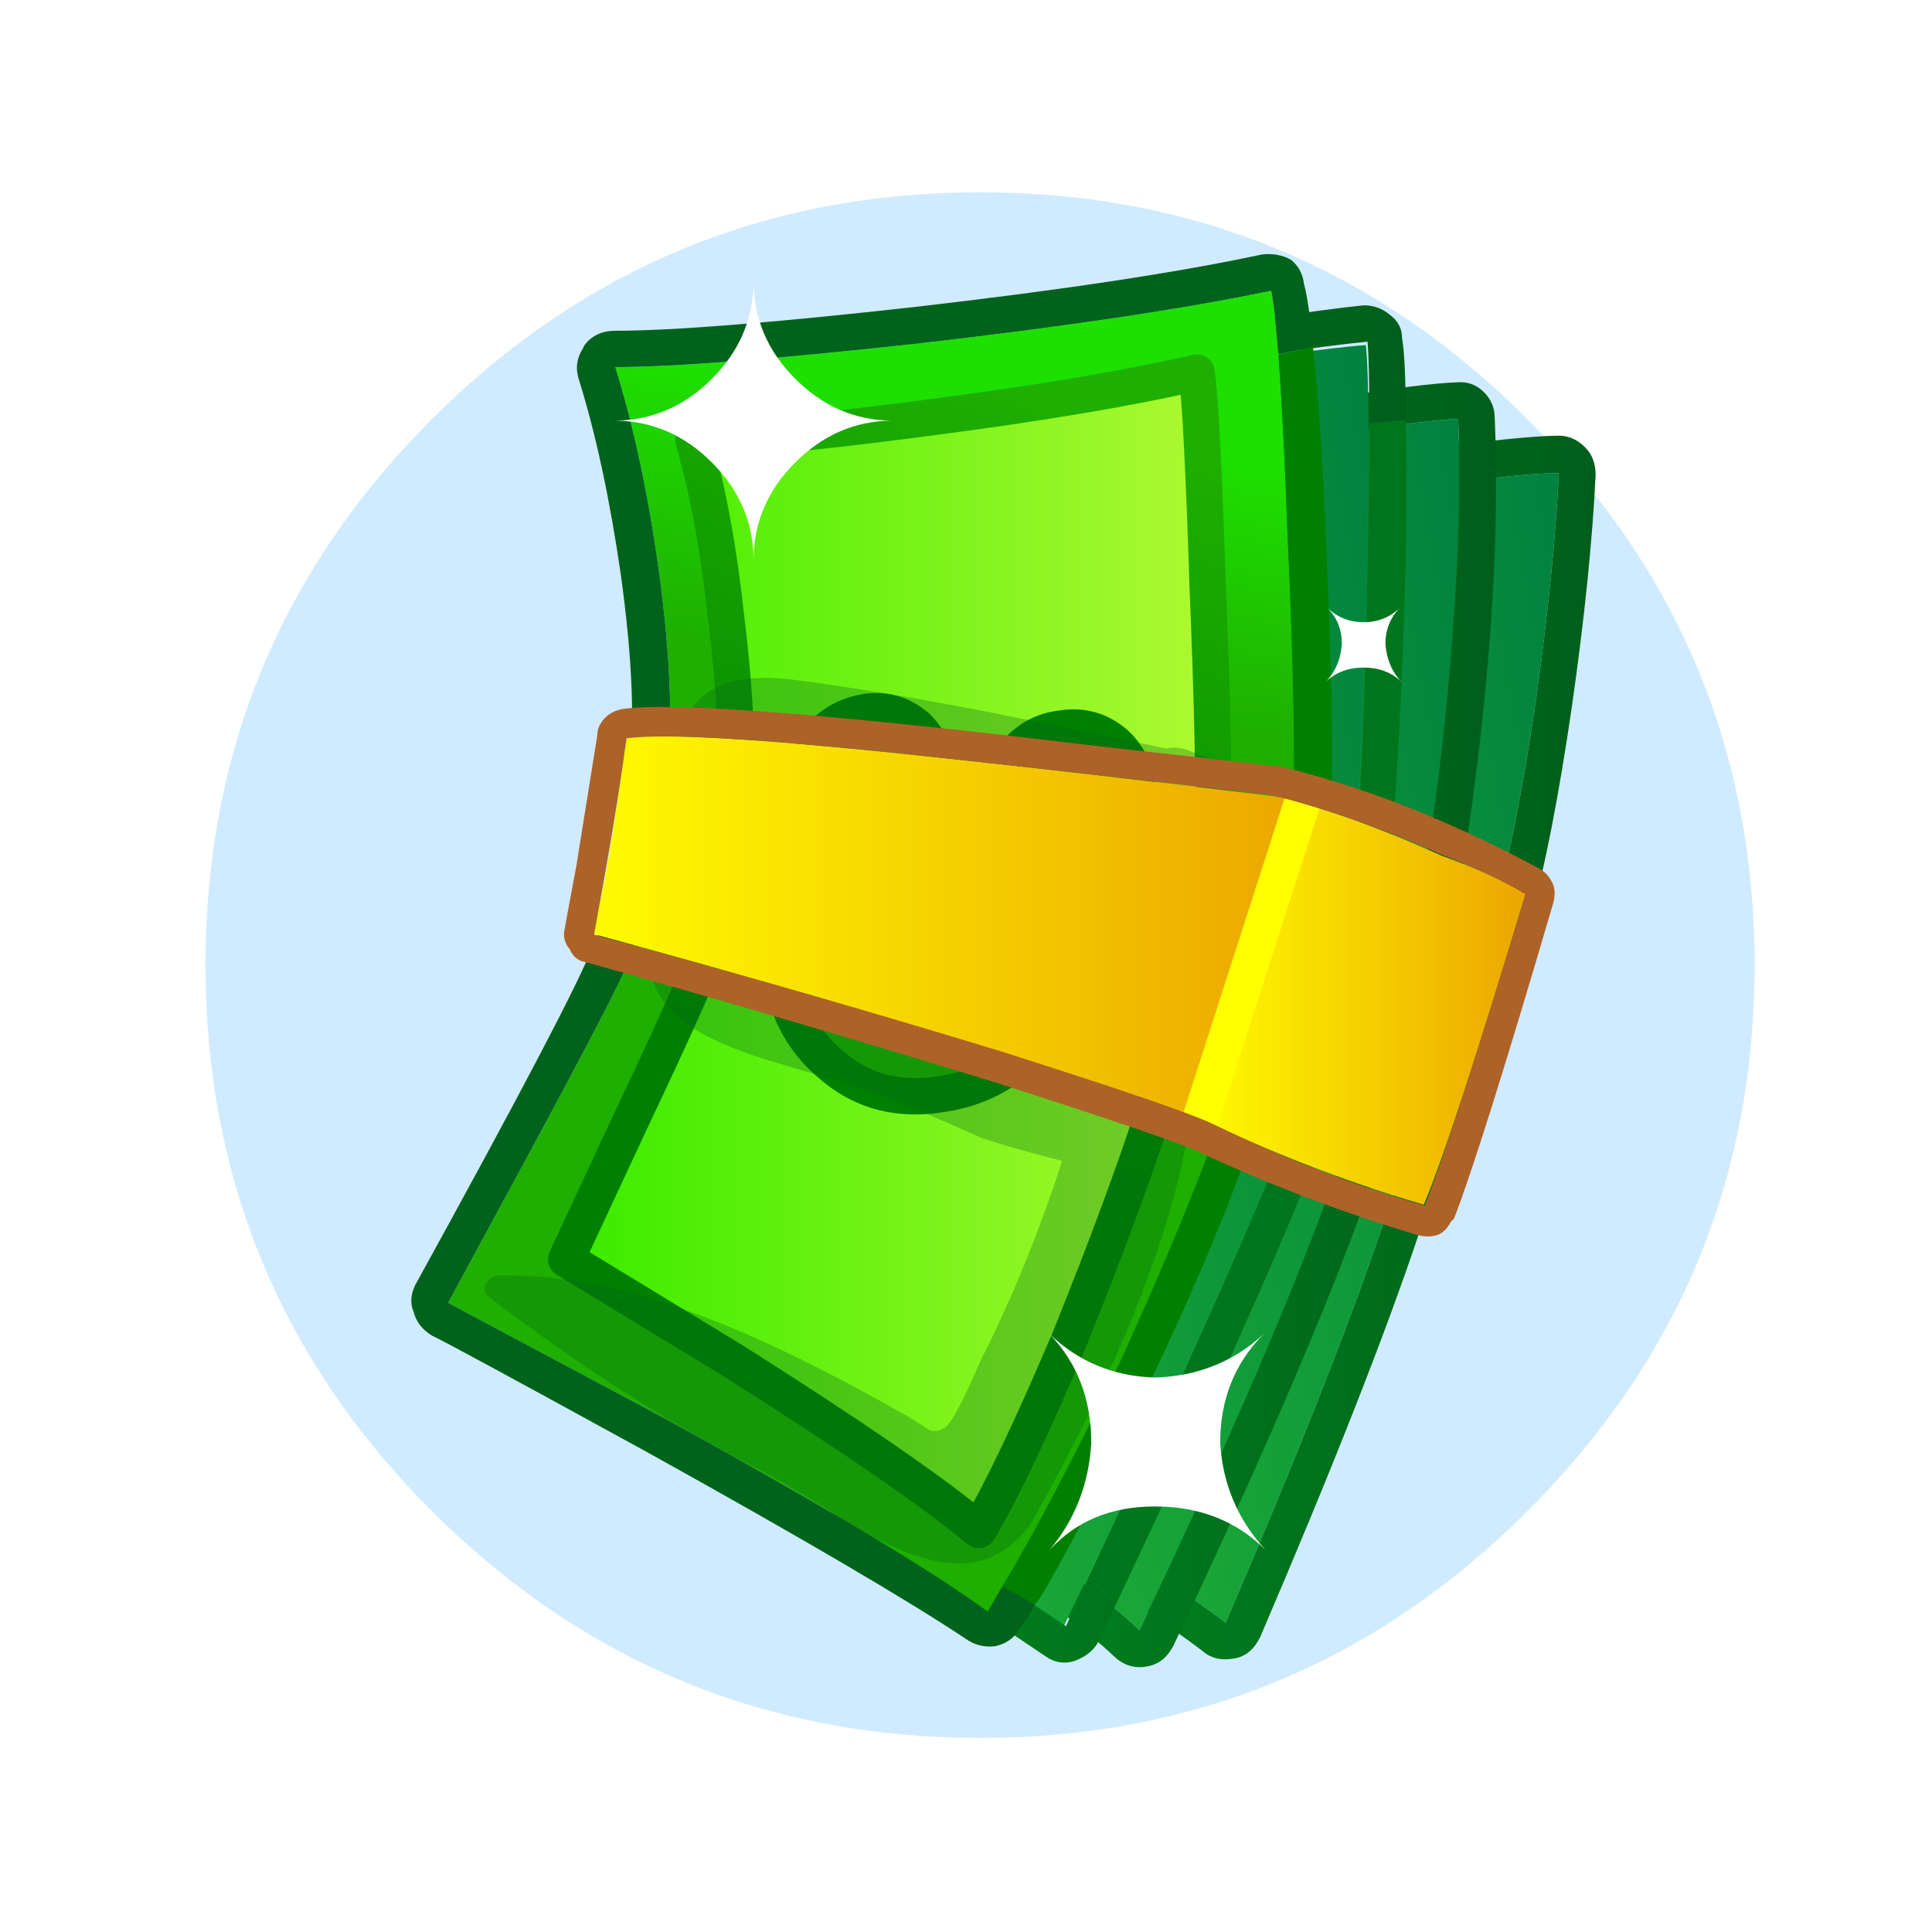 
<svg xmlns="http://www.w3.org/2000/svg" version="1.1" xmlns:xlink="http://www.w3.org/1999/xlink" preserveAspectRatio="none" x="0px" y="0px" width="110px" height="110px" viewBox="0 0 110 110">
<defs>
<linearGradient id="Gradient_1" gradientUnits="userSpaceOnUse" x1="43.4" y1="165.4" x2="79.4" y2="208.3" spreadMethod="pad">
<stop  offset="0%" stop-color="#27BD32"/>

<stop  offset="29.412%" stop-color="#1EB035"/>

<stop  offset="83.529%" stop-color="#088E3C"/>

<stop  offset="100%" stop-color="#00823F"/>
</linearGradient>

<linearGradient id="Gradient_2" gradientUnits="userSpaceOnUse" x1="48.85" y1="161.15" x2="75.35" y2="207.05" spreadMethod="pad">
<stop  offset="0%" stop-color="#00A11F"/>

<stop  offset="100%" stop-color="#005E1B"/>
</linearGradient>

<linearGradient id="Gradient_3" gradientUnits="userSpaceOnUse" x1="43.163" y1="161.95" x2="77.738" y2="203.15" spreadMethod="pad">
<stop  offset="0%" stop-color="#27BD32"/>

<stop  offset="29.412%" stop-color="#1EB035"/>

<stop  offset="83.529%" stop-color="#088E3C"/>

<stop  offset="100%" stop-color="#00823F"/>
</linearGradient>

<linearGradient id="Gradient_4" gradientUnits="userSpaceOnUse" x1="48.525" y1="157.963" x2="73.675" y2="201.537" spreadMethod="pad">
<stop  offset="0%" stop-color="#00A11F"/>

<stop  offset="100%" stop-color="#005E1B"/>
</linearGradient>

<linearGradient id="Gradient_5" gradientUnits="userSpaceOnUse" x1="41.938" y1="155.45" x2="77.362" y2="197.65" spreadMethod="pad">
<stop  offset="0%" stop-color="#27BD32"/>

<stop  offset="29.412%" stop-color="#1EB035"/>

<stop  offset="83.529%" stop-color="#088E3C"/>

<stop  offset="100%" stop-color="#00823F"/>
</linearGradient>

<linearGradient id="Gradient_6" gradientUnits="userSpaceOnUse" x1="-10.6" y1="3.45" x2="14.3" y2="3.45" spreadMethod="pad">
<stop  offset="0%" stop-color="#00A11F"/>

<stop  offset="100%" stop-color="#005E1B"/>
</linearGradient>

<linearGradient id="Gradient_7" gradientUnits="userSpaceOnUse" x1="2.337" y1="-22.675" x2="1.062" y2="-15.325" spreadMethod="pad">
<stop  offset="0%" stop-color="#1EE000"/>

<stop  offset="100%" stop-color="#1EAF00"/>
</linearGradient>

<linearGradient id="Gradient_8" gradientUnits="userSpaceOnUse" x1="-7.95" y1="-8.15" x2="15.75" y2="-8.15" spreadMethod="pad">
<stop  offset="0%" stop-color="#3FEC00"/>

<stop  offset="100%" stop-color="#DBFF43"/>
</linearGradient>

<linearGradient id="Gradient_9" gradientUnits="userSpaceOnUse" x1="-3.4" y1="-5.113" x2="3.3" y2="-23.488" spreadMethod="pad">
<stop  offset="0%" stop-color="#008000"/>

<stop  offset="100%" stop-color="#1EAF00"/>
</linearGradient>

<linearGradient id="Gradient_10" gradientUnits="userSpaceOnUse" x1="8.575" y1="3.95" x2="17.525" y2="3.95" spreadMethod="pad">
<stop  offset="0%" stop-color="#FFFB00"/>

<stop  offset="100%" stop-color="#ECA600"/>
</linearGradient>

<linearGradient id="Gradient_11" gradientUnits="userSpaceOnUse" x1="-8.1" y1="1.85" x2="11.4" y2="1.85" spreadMethod="pad">
<stop  offset="0%" stop-color="#FFFB00"/>

<stop  offset="100%" stop-color="#ECA600"/>
</linearGradient>

<filter id="Filter_1" x="-20%" y="-20%" width="140%" height="140%" color-interpolation-filters="sRGB">
<feColorMatrix in="SourceGraphic" type="matrix" values="1.118 0.237 -0.135 0 -0.045 0.036 1.122 0.062 0 -0.045 0.187 0.005 1.028 0 -0.045 0 0 0 1 0 " result="result1"/>
</filter>

<filter id="Filter_2" x="-27.475%" y="-20.84%" width="154.949%" height="141.68%" color-interpolation-filters="sRGB">
<feFlood flood-color="#66FF00" flood-opacity="1" in="SourceGraphic" result="result1"/>

<feGaussianBlur in="SourceGraphic" stdDeviation="1.667,1.667" result="result2"/>

<feComposite in2="result2" in="result1" operator="in" result="result3"/>

<feComposite in2="result3" in="SourceGraphic" operator="over" result="result4"/>
</filter>

<g id="Layer1_0_FILL">
<path fill="#179FFF" fill-opacity="0.2" stroke="none" d="
M 86.95 86.05
Q 99.9 73.15 99.9 54.95 99.9 36.75 86.95 23.85 74.05 10.95 55.8 10.95 37.55 10.95 24.6 23.85 11.7 36.75 11.7 54.95 11.7 73.15 24.6 86.05 37.55 98.95 55.8 98.95 74.05 98.95 86.95 86.05 Z"/>
</g>

<g id="Duplicate_Items_Folder_Symbol_8_0_Layer4_0_MEMBER_0_FILL">
<path fill="url(#Gradient_1)" stroke="none" d="
M 38.45 169.6
L 37.95 185.35
Q 37.3 201.75 36.8 205.25 52.05 203.45 60.9 201.65 65.05 200.8 71.15 199.8 76.1 199 79.15 198.25 83.35 197.25 90.65 194.35 97.55 191.55 102.4 189.05 100.15 185.25 89.45 172.55
L 79.15 160.55 38.45 169.6 Z"/>
</g>

<g id="Duplicate_Items_Folder_Symbol_8_0_Layer4_0_MEMBER_1_MEMBER_0_FILL">
<path fill="url(#Gradient_2)" stroke="none" d="
M 36.35 169.5
Q 36.35 169.65 35.85 185.3 35.25 201.6 34.75 205 34.6 205.9 35.35 206.75 35.9 207.35 36.8 207.35
L 37.05 207.35
Q 52.5 205.5 61.3 203.7 64.05 203.15 71 201.95 76.8 200.95 79.65 200.3 84.05 199.2 91.45 196.25 98.4 193.45 103.35 190.9 104.2 190.4 104.4 189.6 104.65 188.7 104.2 187.95 101.9 184.1 91.4 171.65 81.1 159.65 80.7 159.2 80.1 158.45 79.15 158.45
L 78.7 158.5 38 167.55
Q 37.3 167.7 36.8 168.25 36.35 168.8 36.35 169.5
M 37.95 185.35
L 38.45 169.6 79.15 160.55 89.45 172.55
Q 100.15 185.25 102.4 189.05 97.55 191.55 90.65 194.35 83.35 197.25 79.15 198.25 76.1 199 71.15 199.8 65.05 200.8 60.9 201.65 52.05 203.45 36.8 205.25 37.3 201.75 37.95 185.35 Z"/>
</g>

<g id="Duplicate_Items_Folder_Symbol_8_0_Layer4_1_MEMBER_0_FILL">
<path fill="url(#Gradient_3)" stroke="none" d="
M 37.4 166.75
L 36.25 181.9
Q 34.9 197.75 34 201.25 51.45 199.85 61.3 198.05 70.75 196.3 71.6 196.15 75.1 195.35 79.95 193.45 85.65 191.25 91.55 188.4 97.9 185.35 102.2 182.6 100.1 179.25 89.8 167.65
L 79.95 156.75 37.4 166.75 Z"/>
</g>

<g id="Duplicate_Items_Folder_Symbol_8_0_Layer4_1_MEMBER_1_MEMBER_0_FILL">
<path fill="url(#Gradient_4)" stroke="none" d="
M 35.85 165.4
Q 35.4 165.95 35.35 166.6 33.35 195.3 32 200.75 31.75 201.8 32.4 202.6 33 203.35 34 203.35
L 34.2 203.35
Q 51.85 201.9 61.65 200.1
L 65.75 199.35
Q 71.15 198.4 73.3 197.85 76.3 197.1 80.7 195.4 94.45 190 103.3 184.35 104.05 183.9 104.25 183.05 104.45 182.2 103.95 181.5 101.75 178 91.7 166.65 83.5 157.4 81.45 155.35 80.85 154.65 79.95 154.65
L 79.45 154.7 36.95 164.75
Q 36.3 164.9 35.85 165.4
M 36.25 181.9
L 37.4 166.75 79.95 156.75 89.8 167.65
Q 100.1 179.25 102.2 182.6 97.9 185.35 91.55 188.4 85.65 191.25 79.95 193.45 75.1 195.35 71.6 196.15 70.75 196.3 61.3 198.05 51.45 199.85 34 201.25 34.9 197.75 36.25 181.9 Z"/>
</g>

<g id="Duplicate_Items_Folder_Symbol_8_0_Layer4_2_MEMBER_0_FILL">
<path fill="url(#Gradient_5)" stroke="none" d="
M 34.4 161.75
L 32 197.45
Q 52.05 195.85 60.7 194.65 67.05 193.75 70.35 192.85 73.45 191.95 78.35 189.65 83.2 187.35 92.3 182.35 101.4 177.35 103.2 176 101.35 173.25 90.65 160
L 80.35 147.3 74.15 151.9
Q 66.7 156.9 60.3 158.75 53.9 160.65 43.5 161.4
L 34.4 161.75 Z"/>
</g>

<g id="Duplicate_Items_Folder_Symbol_8_0_Layer4_2_MEMBER_1_MEMBER_0_FILL">
<path fill="#00761C" stroke="none" d="
M 13.2 -8.1
Q 13.1 -3.05 12.9 -0.4 12.65 2.25 12.3 3.75 11.85 5.4 10.7 8.25 9.219 11.906 5.5 19.8
L 6.3 20.45
Q 10.141 12.321 11.6 8.65 12.85 5.7 13.25 4.05 13.7 2.4 13.85 -0.3 14.1 -2.95 14.25 -8.05 14.298 -10.529 14.25 -12.1
L 13.25 -12
Q 13.248 -10.487 13.2 -8.1 Z"/>

<path fill="url(#Gradient_6)" stroke="none" d="
M 13.8 -15
Q 13.5 -15.25 13.1 -15.25 11.5 -15.1 3.5 -13.85 -4.35 -12.65 -4.65 -12.55 -5.05 -12.5 -5.3 -12.15
L -5.35 -12.1
Q -5.55 -11.7 -5.5 -11.35
L -5.05 -7.75
Q -4.8 -3.55 -5.55 -0.55 -6.3 2.5 -8.45 6.95
L -10.5 10.8
Q -10.7 11.15 -10.6 11.55 -10.5 11.95 -10.15 12.2
L 4.3 21.9
Q 4.7 22.2 5.15 22.05 5.55 21.9 5.75 21.6
L 5.8 21.5
Q 6.05 20.973 6.3 20.45
L 5.5 19.8
Q 5.212 20.438 4.9 21.1
L -9.6 11.35 -7.55 7.45
Q -5.3 2.85 -4.55 -0.3 -3.8 -3.45 -4.05 -7.8
L -4.5 -11.6 3.35 -12.85
Q 11.55 -14.1 13.2 -14.25 13.252 -13.649 13.25 -12
L 14.25 -12.1
Q 14.254 -13.754 14.15 -14.35 14.15 -14.75 13.8 -15 Z"/>
</g>

<g id="Duplicate_Items_Folder_Symbol_8_0_Layer4_3_FILL">
<path fill="url(#Gradient_7)" stroke="none" d="
M 9.05 -2.9
Q 10.45 -7.05 10.55 -7.3 11.05 -9 11.15 -11.25 11.25 -13.85 11 -19.3 10.8 -24.7 10.55 -26 6.95 -25.25 0.85 -24.55 -5.1 -23.9 -7.5 -23.9 -6.75 -21.5 -6.3 -18.3 -5.8 -14.6 -6.1 -12.45 -6.5 -9.8 -6.6 -9.35 -6.8 -8.45 -7.15 -7.5 -7.5 -6.65 -9.85 -2.3
L -12.1 1.85 -6.1 5.05
Q 0.35 8.6 2.75 10.35 3.95 8.55 6 4.35 8.05 0 9.05 -2.9
M 1.05 -22.5
Q 5.7 -23.1 8.5 -23.75 8.65 -22.6 8.8 -17.9 9 -13.1 8.95 -10.85 8.85 -8.85 8.5 -7.4 8.4 -7.15 7.35 -3.5 6.55 -1 5 2.85 3.45 6.5 2.5 8.1 0.65 6.55 -4.25 3.45
L -8.85 0.65 -7.15 -3
Q -5.35 -6.8 -5.1 -7.55 -4.8 -8.4 -4.65 -9.15 -4.6 -9.55 -4.25 -11.9 -4.05 -13.75 -4.45 -17 -4.75 -19.8 -5.35 -21.9 -3.5 -21.9 1.05 -22.5 Z"/>

<path fill="url(#Gradient_8)" stroke="none" d="
M 8.5 -23.75
Q 5.7 -23.1 1.05 -22.5 -3.5 -21.9 -5.35 -21.9 -4.75 -19.8 -4.45 -17 -4.05 -13.75 -4.25 -11.9 -4.6 -9.55 -4.65 -9.15 -4.8 -8.4 -5.1 -7.55 -5.35 -6.8 -7.15 -3
L -8.85 0.65 -4.25 3.45
Q 0.65 6.55 2.5 8.1 3.45 6.5 5 2.85 6.55 -1 7.35 -3.5 8.4 -7.15 8.5 -7.4 8.85 -8.85 8.95 -10.85 9 -13.1 8.8 -17.9 8.65 -22.6 8.5 -23.75 Z"/>
</g>

<g id="Duplicate_Items_Folder_Symbol_8_0_Layer4_3_MEMBER_0_FILL">
<path fill="#1EAF00" stroke="none" d="
M 3.05 -12.55
Q 2.3 -12.9 1.4 -12.8 1.3 -13.5 0.8 -14 0.15 -14.55 -0.65 -14.4 -1.5 -14.25 -2.05 -13.5 -2.65 -12.7 -2.6 -11.8 -2.55 -11.1 -2.15 -10.55 -3 -9.2 -2.95 -7.55 -2.85 -5.75 -1.5 -4.65 -0.25 -3.6 1.5 -3.9 3.25 -4.15 4.4 -5.7 5.55 -7.2 5.45 -9.05 5.45 -9.35 5.45 -9.65 6 -9.9 6.4 -10.45 6.9 -11.2 6.9 -12.1 6.85 -13 6.25 -13.55 5.6 -14.1 4.75 -13.95 3.9 -13.85 3.35 -13.05 3.2 -12.85 3.05 -12.55 Z"/>
</g>

<g id="Duplicate_Items_Folder_Symbol_8_0_Layer4_4_FILL">
<path fill="#008000" stroke="none" d="
M 11.7 -14.1
L 10.75 -13.9
Q 10.881 -12.149 11 -8.95 11.25 -3.5 11.15 -0.9 11.05 1.35 10.55 3.05 10.45 3.3 9.05 7.45 8.15 9.95 6.45 13.7 4.75 17.25 3.45 19.5
L 3.15 20 4.05 20.5
Q 4.204 20.313 4.35 20.05 5.65 17.8 7.3 14.2 9.1 10.4 10 7.75
L 10.6 6
Q 11.4 3.75 11.7 2.7 12.05 1.2 12.2 -0.85 12.3 -3.5 12.05 -9 11.902 -12.292 11.7 -14.1 Z"/>

<path fill="#00631B" stroke="none" d="
M 10.55 -15.65
Q 10.652 -15.12 10.75 -13.9
L 11.7 -14.1
Q 11.592 -15.321 11.45 -15.85 11.4 -16.25 11.1 -16.5 10.75 -16.7 10.3 -16.65 6.8 -15.9 0.7 -15.2 -5.15 -14.55 -7.5 -14.55 -8.05 -14.55 -8.35 -14.15
L -8.4 -14.05
Q -8.65 -13.65 -8.5 -13.2 -7.8 -10.95 -7.35 -7.85 -6.85 -4.25 -7.15 -2.25
L -7.25 -1.45
Q -7.5 0.45 -7.6 1 -7.75 1.65 -8.15 2.45 -8.65 3.8 -13 11.7 -13.2 12.1 -13.05 12.45 -12.95 12.85 -12.55 13.1 -12.2 13.25 -6.55 16.35 -0.25 19.85 2.15 21.45 2.5 21.7 2.95 21.65 3.4 21.55 3.6 21.2 3.777 21.023 4.05 20.5
L 3.15 20 2.75 20.7
Q 0.35 18.95 -6.1 15.4
L -12.1 12.2 -9.85 8.05
Q -7.5 3.7 -7.15 2.85 -6.8 1.9 -6.6 1 -6.5 0.55 -6.1 -2.1 -5.8 -4.25 -6.3 -7.95 -6.75 -11.15 -7.5 -13.55 -5.1 -13.55 0.85 -14.2 6.95 -14.9 10.55 -15.65 Z"/>
</g>

<g id="Duplicate_Items_Folder_Symbol_8_0_Layer4_5_FILL">
<path fill="#00621B" fill-opacity="0.298" stroke="none" d="
M 45.7 30
Q 47.95 28.95 47.55 26.2
L 47.45 25.6
Q 47.35 24.8 46.9 24.35 44.7 17.65 43.55 14.3 41.55 8.55 39.8 4.35 38.2 0.45 35.75 0.05 33.95 -0.25 30 1.5 25.55 2.85 23.5 3.85 19.95 5.6 19.85 9.3 19.8 11.2 20.55 14.25 21.65 18.8 21.7 19.15 22.15 21.5 22.65 26.3 22.95 27.85 23.8 30.9 17.45 32.25 11.8 32.55 8 33 7.45 32.7 6.9 32.4 6.9 31.95 6.95 31.2 6.95 30.45 6.9 23 6.1 18.05 5 11.05 2.25 6.55 2 6.2 1.55 6.2 1 6.25 0.95 6.75 -0.3 16.5 0.15 24.9 0.25 26.65 0.05 31.35 0.1 35.6 1.35 37.45 2.55 39.3 5.05 39.6 5.55 39.65 9.45 39.5 20.5 39.05 27.95 36.55 28.95 36.2 29.55 35.35 30.2 34.45 30.2 33.4 30.2 31.8 29.75 29.8 29.2 27.5 28.9 26.25 28.6 24.75 28.3 21.8 27.95 18.75 27.7 17.35 27 15 26.55 13.35 25.65 10.2 25.95 9.3 25.9 9.4 28.05 8.85 30.2 8.25 30.95 7.95 31.9 7.55 32.95 6.9 33.75 6.45 33.75 5.9 33.75 5.8 34.05 6.1 34.65 6.8 35.35 9.25 35.7 10.55 36.25 12.55 37.2 15.3 39.3 20.8 39.4 21.1 40.45 24.85 41.1 27.25 42 28.7 43.45 31.1 45.7 30 Z"/>
</g>

<g id="Duplicate_Items_Folder_Symbol_8_0_Layer3_0_MEMBER_0_FILL">
<path fill="url(#Gradient_10)" stroke="none" d="
M 15.25 -0.1
Q 13.15 -1.05 11.4 -1.55
L 8.6 7.15
Q 8.85 7.25 8.95 7.3 11.85 8.65 14.75 9.5 15.55 7.6 17.55 0.95 16.65 0.4 15.25 -0.1 Z"/>

<path fill="url(#Gradient_11)" stroke="none" d="
M 11.4 -1.55
Q 10.95 -1.7 10.55 -1.75 5.2 -2.4 1.45 -2.8 -5.55 -3.55 -7.2 -3.35 -7.4 -1.7 -7.75 0.35
L -8.1 2.05
Q -2.6 3.55 3.1 5.3 7.3 6.6 8.6 7.15
L 11.4 -1.55 Z"/>
</g>

<g id="Duplicate_Items_Folder_Symbol_8_0_Layer3_0_MEMBER_1_FILL">
<path fill="#AD6228" stroke="none" d="
M 11.55 -3.5
L 11.4 -3.5
Q 8.4 -3.85 6.1 -4.1 -6.3 -5.6 -8.65 -5.25 -9.1 -5.15 -9.3 -4.8 -9.4 -4.65 -9.4 -4.45 -9.7 -2.6 -10.05 -0.4 -10.4 1.45 -10.4 1.5 -10.5 1.85 -10.25 2.15 -10.1 2.5 -9.75 2.55 -3.5 4.3 2.85 6.25 8.3 8 9.15 8.4 12.35 9.9 15.85 10.95 16.2 11.05 16.5 10.95 16.75 10.85 16.9 10.55
L 17 10.45
Q 17.85 8.25 20.05 0.75 20.15 0.4 20.05 0.15 19.9 -0.2 19.6 -0.35 15.4 -2.6 11.55 -3.5
M 11.35 -2.6
Q 13.7 -2.05 16.65 -0.75 18.2 -0.15 19.2 0.45 16.95 7.9 16.1 10.05 12.8 9.1 9.6 7.55 8.7 7.1 3.05 5.3 -3.35 3.35 -9.5 1.7
L -9.15 -0.25
Q -8.75 -2.5 -8.5 -4.35 -6.65 -4.6 1.2 -3.75 5.35 -3.3 11.35 -2.6 Z"/>
</g>

<g id="Symbol_2454_0_Layer0_0_FILL">
<path fill="#FFFFFF" stroke="none" d="
M -7 -9.85
Q -6.982 -11.368 -5.85 -12.5 -4.718 -13.632 -3.2 -13.65 -4.718 -13.668 -5.85 -14.8 -6.982 -15.932 -7 -17.45 -7.018 -15.932 -8.15 -14.8 -9.282 -13.668 -10.8 -13.65 -9.282 -13.632 -8.15 -12.5 -7.018 -11.368 -7 -9.85
M 1.15 11.5
Q 2.3 12.7 2.3 14.5 2.2 16.2 1.15 17.45 2.25 16.25 4.05 16.25 5.9 16.25 7.1 17.45 5.95 16.2 5.85 14.5 5.85 12.7 7.05 11.5 5.8 12.65 4.05 12.7 2.35 12.65 1.15 11.5
M 9.8 -6.85
Q 10.44 -6.85 10.85 -6.45 10.449 -6.86 10.4 -7.5 10.4 -8.091 10.8 -8.5 10.391 -8.1 9.8 -8.1 9.21 -8.1 8.8 -8.5 9.2 -8.091 9.2 -7.5 9.151 -6.86 8.75 -6.45 9.16 -6.85 9.8 -6.85 Z"/>
</g>

<path id="Duplicate_Items_Folder_Symbol_8_0_Layer4_3_1_STROKES" stroke="url(#Gradient_9)" stroke-width="1" stroke-linejoin="round" stroke-linecap="round" fill="none" d="
M 1.05 -22.5
Q -3.5 -21.9 -5.35 -21.9 -4.75 -19.8 -4.45 -17 -4.05 -13.75 -4.25 -11.9 -4.6 -9.55 -4.65 -9.15 -4.8 -8.4 -5.1 -7.55 -5.35 -6.8 -7.15 -3
L -8.85 0.65 -4.25 3.45
Q 0.65 6.55 2.5 8.1 3.45 6.5 5 2.85 6.55 -1 7.35 -3.5 8.4 -7.15 8.5 -7.4 8.85 -8.85 8.95 -10.85 9 -13.1 8.8 -17.9 8.65 -22.6 8.5 -23.75 5.7 -23.1 1.05 -22.5 Z"/>

<path id="Duplicate_Items_Folder_Symbol_8_0_Layer4_3_MEMBER_0_1_STROKES" stroke="#008000" stroke-width="1" stroke-linejoin="round" stroke-linecap="butt" fill="none" d="
M 3.05 -12.55
Q 2.3 -12.9 1.4 -12.8 1.3 -13.5 0.8 -14 0.15 -14.55 -0.65 -14.4 -1.5 -14.25 -2.05 -13.5 -2.65 -12.7 -2.6 -11.8 -2.55 -11.1 -2.15 -10.55 -3 -9.2 -2.95 -7.55 -2.85 -5.75 -1.5 -4.65 -0.25 -3.6 1.5 -3.9 3.25 -4.15 4.4 -5.7 5.55 -7.2 5.45 -9.05 5.45 -9.35 5.45 -9.65 6 -9.9 6.4 -10.45 6.9 -11.2 6.9 -12.1 6.85 -13 6.25 -13.55 5.6 -14.1 4.75 -13.95 3.9 -13.85 3.35 -13.05 3.2 -12.85 3.05 -12.55 Z"/>

<path id="Duplicate_Items_Folder_Symbol_8_0_Layer3_0_MEMBER_0_1_STROKES" stroke="#FFFF00" stroke-width="1" stroke-linejoin="round" stroke-linecap="butt" fill="none" d="
M 8.6 7.15
L 11.4 -1.55"/>
</defs>

<g transform="matrix( 1, 0, 0, 1, 0,0) ">
<use xlink:href="#Layer1_0_FILL"/>
</g>

<g filter="url(#Filter_1)" transform="matrix( 1, 0, 0, 1, 0,0) ">
<g transform="matrix( 2.069, 0, 0, 2.069, 50.55,70.35) ">
<g transform="matrix( 0.244, -0.422, 0.422, 0.244, -86.3,-23.9) ">
<use xlink:href="#Duplicate_Items_Folder_Symbol_8_0_Layer4_0_MEMBER_0_FILL"/>
</g>

<g transform="matrix( 0.244, -0.422, 0.422, 0.244, -86.3,-23.9) ">
<use xlink:href="#Duplicate_Items_Folder_Symbol_8_0_Layer4_0_MEMBER_1_MEMBER_0_FILL"/>
</g>

<g transform="matrix( 0.244, -0.422, 0.422, 0.244, -86.3,-23.9) ">
<use xlink:href="#Duplicate_Items_Folder_Symbol_8_0_Layer4_1_MEMBER_0_FILL"/>
</g>

<g transform="matrix( 0.244, -0.422, 0.422, 0.244, -86.3,-23.9) ">
<use xlink:href="#Duplicate_Items_Folder_Symbol_8_0_Layer4_1_MEMBER_1_MEMBER_0_FILL"/>
</g>

<g transform="matrix( 0.244, -0.422, 0.422, 0.244, -86.3,-23.9) ">
<use xlink:href="#Duplicate_Items_Folder_Symbol_8_0_Layer4_2_MEMBER_0_FILL"/>
</g>

<g transform="matrix( 1, 0, 0, 1, 0,-10.35) ">
<use xlink:href="#Duplicate_Items_Folder_Symbol_8_0_Layer4_2_MEMBER_1_MEMBER_0_FILL"/>
</g>

<g transform="matrix( 1, 0, 0, 1, 0,0) ">
<use xlink:href="#Duplicate_Items_Folder_Symbol_8_0_Layer4_3_FILL"/>

<use xlink:href="#Duplicate_Items_Folder_Symbol_8_0_Layer4_3_1_STROKES"/>
</g>

<g transform="matrix( 1, 0, 0, 1, 0,0) ">
<use xlink:href="#Duplicate_Items_Folder_Symbol_8_0_Layer4_3_MEMBER_0_FILL"/>

<use xlink:href="#Duplicate_Items_Folder_Symbol_8_0_Layer4_3_MEMBER_0_1_STROKES"/>
</g>

<g transform="matrix( 1, 0, 0, 1, 0,-10.35) ">
<use xlink:href="#Duplicate_Items_Folder_Symbol_8_0_Layer4_4_FILL"/>
</g>

<g transform="matrix( 0.244, -0.422, 0.422, 0.244, -14.05,0.45) ">
<use xlink:href="#Duplicate_Items_Folder_Symbol_8_0_Layer4_5_FILL"/>
</g>

<g transform="matrix( 1, 0, 0, 1, 0,-10.35) ">
<use xlink:href="#Duplicate_Items_Folder_Symbol_8_0_Layer3_0_MEMBER_0_FILL"/>

<use xlink:href="#Duplicate_Items_Folder_Symbol_8_0_Layer3_0_MEMBER_0_1_STROKES"/>
</g>

<g transform="matrix( 0.893, 0, 0, 0.893, 0.4,-9.8) ">
<use xlink:href="#Duplicate_Items_Folder_Symbol_8_0_Layer3_0_MEMBER_1_FILL"/>
</g>

<g filter="url(#Filter_2)" transform="matrix( 0.483, 0, 0, 0.483, -24.4,-33.95) ">
<g transform="matrix( 2.069, 0, 0, 2.069, 57.35,52.1) ">
<g transform="matrix( 1, 0, 0, 1, 0,0) ">
<use xlink:href="#Symbol_2454_0_Layer0_0_FILL"/>
</g>
</g>
</g>
</g>
</g>
</svg>
